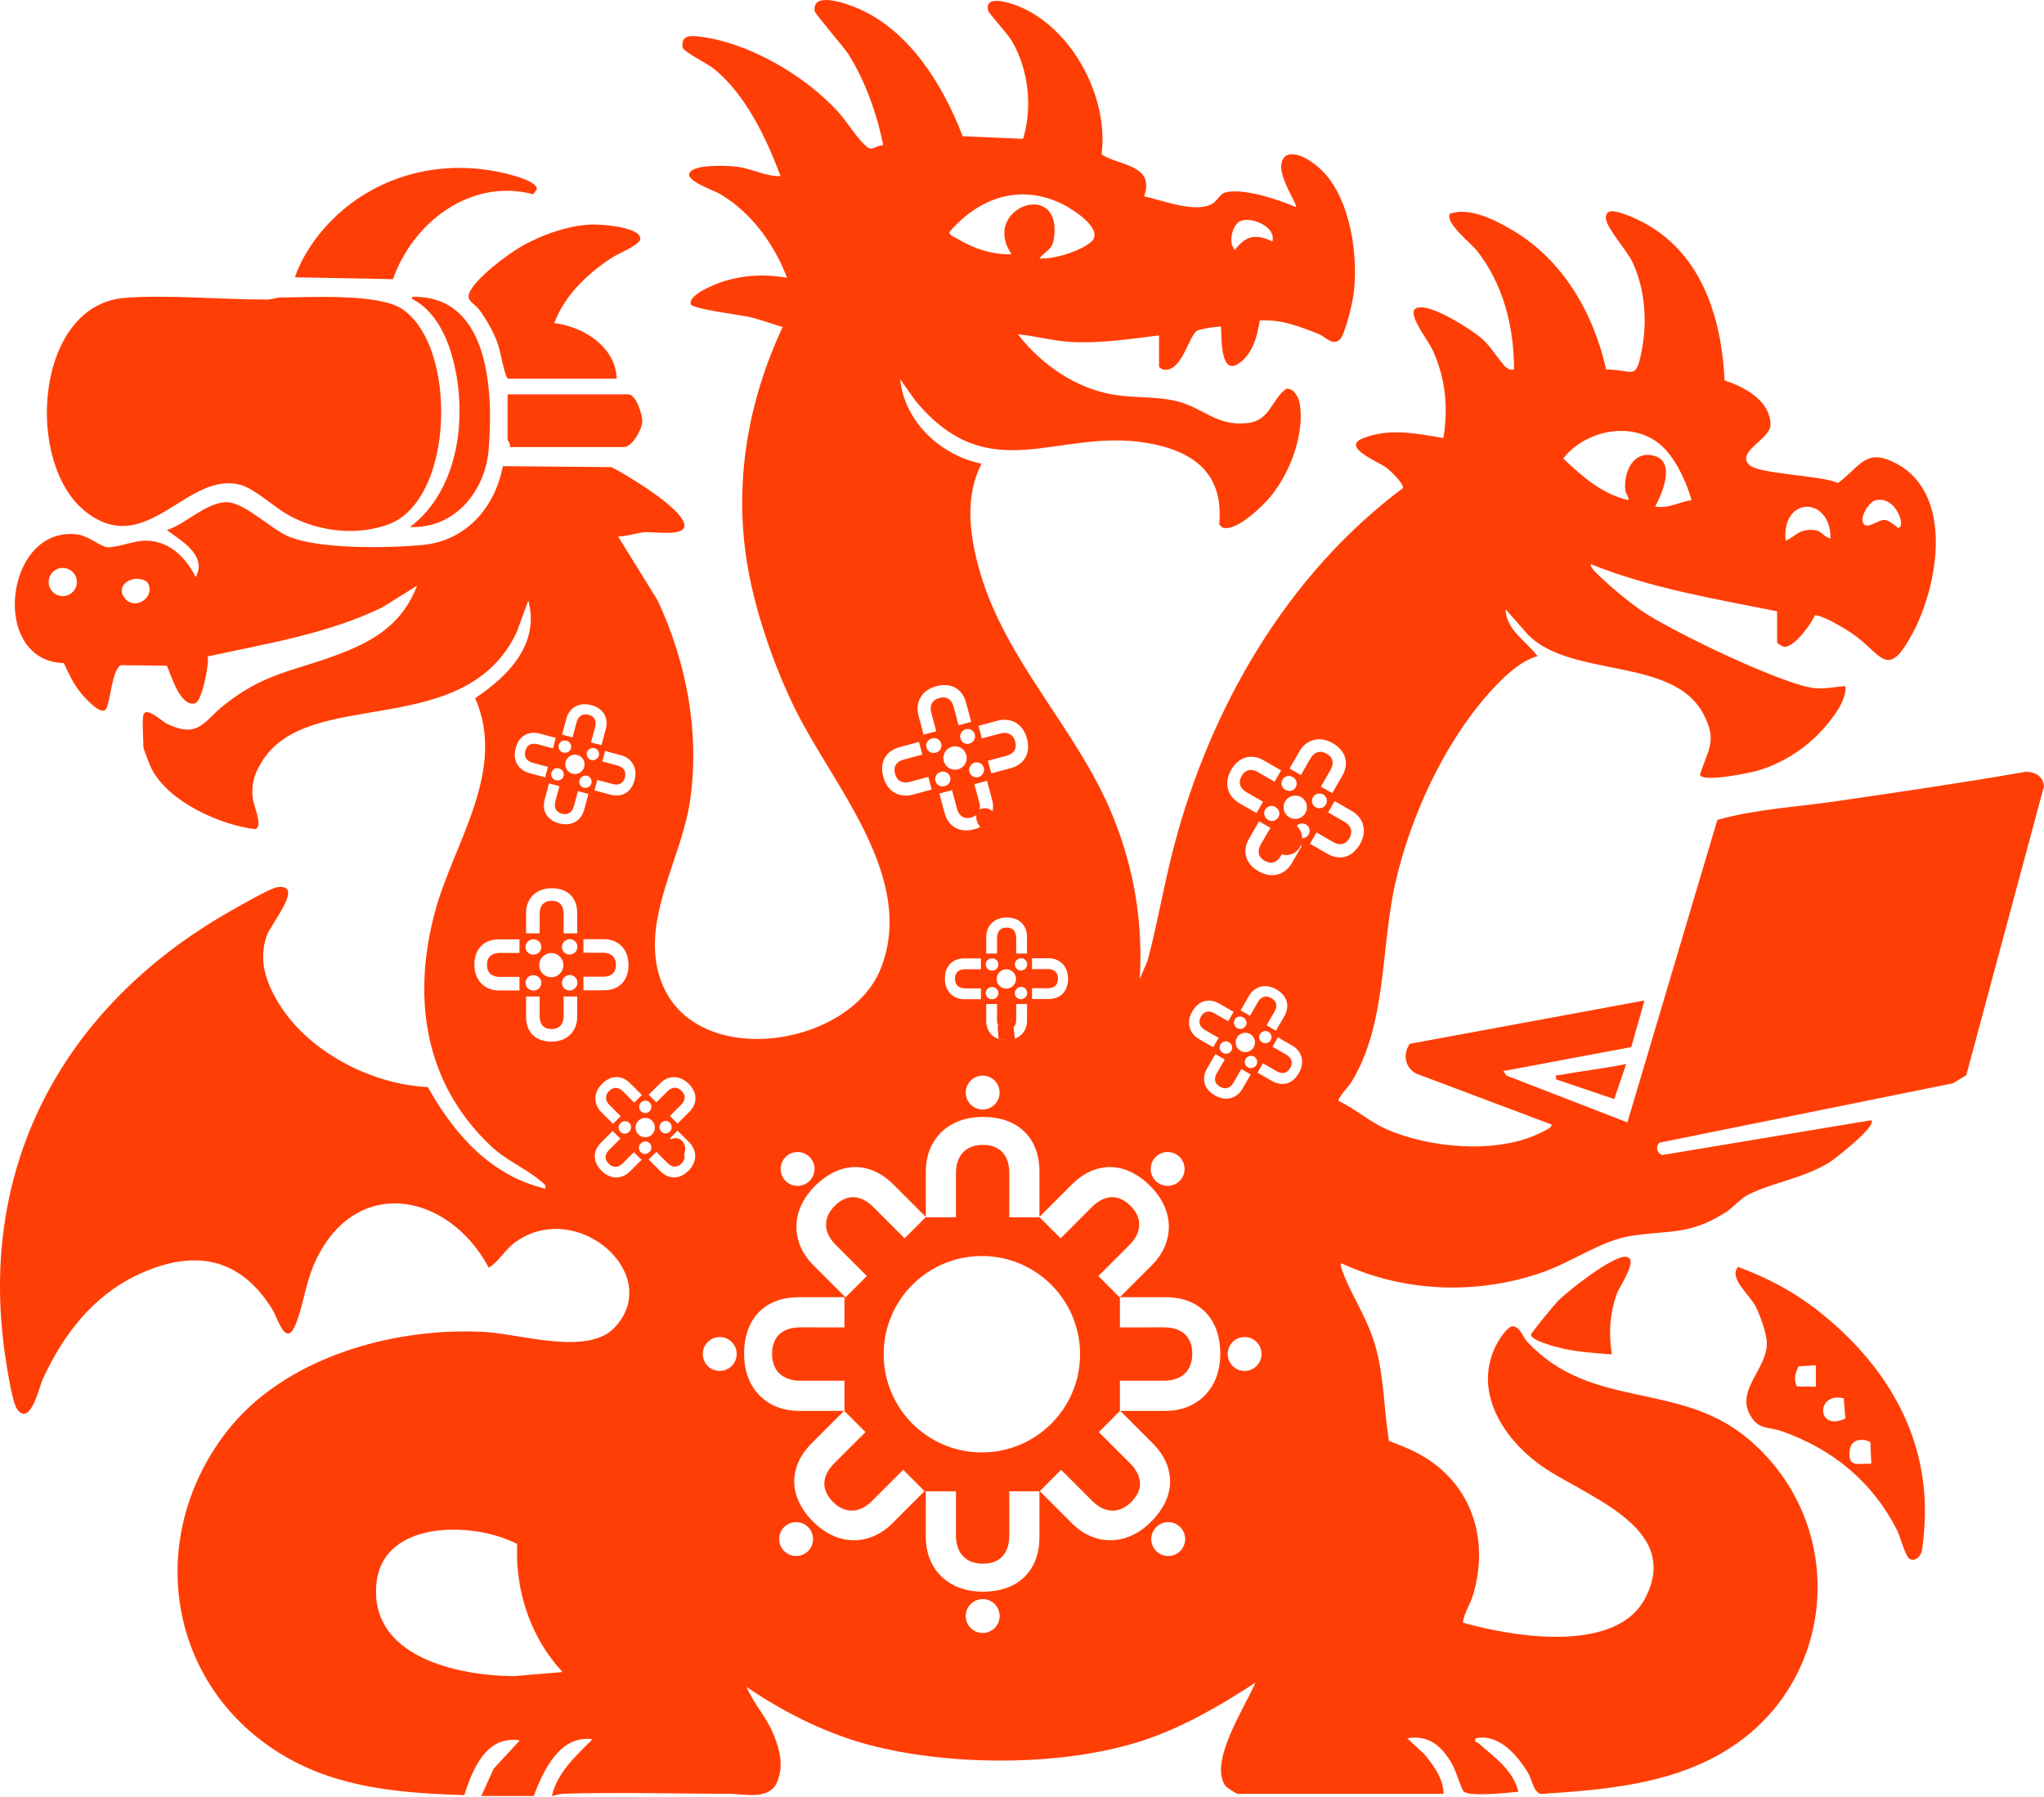 <?xml version="1.0" encoding="UTF-8"?> <svg xmlns="http://www.w3.org/2000/svg" width="629" height="553" viewBox="0 0 629 553" fill="none"><path d="M38.219 91.692C51.024 90.605 68.639 92.232 82.142 92.186C83.662 92.186 84.991 91.567 86.136 91.56C95.105 91.514 116.583 90.196 123.854 95.157C140.89 106.772 139.831 153.778 119.629 161.335C109.739 165.037 97.921 163.581 88.821 158.561C84.689 156.282 78.431 150.524 74.364 149.318C57.709 144.383 45.437 172.1 26.572 157.639C7.417 142.96 10.628 94.03 38.219 91.685V91.692Z" fill="#FF3E06"></path><path d="M534.839 389.896C543.506 393.055 551.786 397.392 559.088 403.084C579.621 419.089 593.384 441.023 592.3 467.906C592.222 469.9 591.788 475.921 591.361 477.461C590.935 479.001 589.326 480.653 587.671 479.758C586.318 479.028 584.821 472.967 583.856 471.052C576.325 456.126 564.21 446.156 548.621 440.556C544.169 438.957 541.169 440.135 538.568 435.495C534.169 427.631 543.808 421.313 543.703 413.285C543.664 410.442 541.648 404.776 540.322 402.15C538.319 398.182 531.904 393.483 534.845 389.896H534.839ZM558.786 420.162L553.494 420.458C552.476 422.333 551.885 424.696 552.975 426.657L558.793 426.749V420.162H558.786ZM567.887 436.528L567.368 430.323C558.72 428.243 558.944 440.766 567.887 436.528ZM575.858 450.44L575.569 443.813C573.087 442.431 569.62 442.997 569.246 446.123C568.57 451.783 571.485 450.355 575.858 450.434V450.44Z" fill="#FF3E06"></path><path d="M156.313 116.549C155.399 116.259 153.974 108.139 153.358 106.315C152.047 102.43 149.814 98.439 147.356 95.16C146.09 93.474 143.454 92.618 144.381 90.24C146.144 85.716 156.446 78.058 160.838 75.601C167.033 72.137 175.632 69.088 182.814 69.088C185.537 69.088 198.045 69.925 196.992 73.948C194.686 76.569 190.989 77.518 187.962 79.519C180.568 84.412 173.764 90.978 170.551 99.42C179.515 100.507 189.539 106.77 189.764 116.549H156.307H156.313Z" fill="#FF3E06"></path><path d="M120.945 85.91L90.719 85.335C94.488 74.761 102.876 65.37 112.517 59.58C125.716 51.659 141.188 49.784 156.094 53.509C158.202 54.038 165.207 55.822 165.213 58.214L164.093 59.789C144.911 54.685 127.014 68.448 120.952 85.903L120.945 85.91Z" fill="#FF3E06"></path><path d="M126.164 162.196C142.125 150.193 144.221 125.401 138.57 107.791C136.587 101.613 132.851 95.008 126.843 92.01C126.668 91.132 127.098 91.335 127.851 91.342C151.197 91.683 151.701 122.004 150.384 138.283C149.349 151.066 140.088 162.721 126.164 162.189V162.196Z" fill="#FF3E06"></path><path d="M156.86 137.576C157.222 136.711 156.203 135.576 156.203 135.211V121.355H193.34C195.719 121.355 197.757 127.6 197.652 129.797C197.534 132.257 194.477 137.576 192.025 137.576H156.86Z" fill="#FF3E06"></path><path d="M496.014 416.802C490.794 416.418 485.639 416.091 480.537 414.931C478.958 414.572 470.745 412.453 471.164 410.666C471.315 410.033 478.264 401.568 479.306 400.492C482.391 397.297 496.25 386.445 500.265 386.771C504.569 387.123 498.464 395.699 497.658 397.897C495.353 404.196 494.98 410.203 496.014 416.802Z" fill="#FF3E06"></path><path d="M500.44 327.417L496.752 338.231L478.867 332.186C478.725 330.385 478.793 331.053 479.892 330.849C486.694 329.566 493.658 328.85 500.44 327.417Z" fill="#FF3E06"></path><path d="M312.399 320.208L307.308 319.928L306.992 315.713L311.805 315.401L312.399 320.208Z" fill="#FF3E06"></path><path d="M301.321 249.174C304.519 247.251 309.211 251.863 305.805 254.458C301.453 257.772 298.895 250.625 301.321 249.174Z" fill="#FF3E06"></path><path d="M395.908 263.135C398.562 263.135 400.714 260.849 400.714 258.029C400.714 255.209 398.562 252.922 395.908 252.922C393.253 252.922 391.102 255.209 391.102 258.029C391.102 260.849 393.253 263.135 395.908 263.135Z" fill="#FF3E06"></path><path d="M273.95 204.862C275.277 204.862 276.353 203.651 276.353 202.158C276.353 200.665 275.277 199.455 273.95 199.455C272.623 199.455 271.547 200.665 271.547 202.158C271.547 203.651 272.623 204.862 273.95 204.862Z" fill="#FF3E06"></path><path d="M255.932 153.324L252.687 153.796C251.685 152.528 251.427 151.04 252.103 149.591L255.74 150.141L255.932 153.324Z" fill="#FF3E06"></path><path d="M207.871 356.854C209.53 356.854 210.875 355.375 210.875 353.55C210.875 351.725 209.53 350.246 207.871 350.246C206.212 350.246 204.867 351.725 204.867 353.55C204.867 355.375 206.212 356.854 207.871 356.854Z" fill="#FF3E06"></path><path d="M148.991 440.587C145.056 440.881 142.183 442.217 142.394 437.088C142.565 432.938 145.544 433.277 148.714 434.805L148.991 440.587Z" fill="#FF3E06"></path><path d="M84.112 499.836C86.103 499.836 87.717 498.222 87.717 496.232C87.717 494.241 86.103 492.627 84.112 492.627C82.122 492.627 80.508 494.241 80.508 496.232C80.508 498.222 82.122 499.836 84.112 499.836Z" fill="#FF3E06"></path><path d="M111.145 526.871C112.472 526.871 113.548 525.795 113.548 524.468C113.548 523.14 112.472 522.064 111.145 522.064C109.818 522.064 108.742 523.14 108.742 524.468C108.742 525.795 109.818 526.871 111.145 526.871Z" fill="#FF3E06"></path><path d="M85.326 347.92C90.106 347.074 89.916 353.465 85.91 353.839C82.625 354.144 82.986 348.336 85.326 347.92Z" fill="#FF3E06"></path><path d="M36.873 362.962C38.813 362.539 40.651 363.511 41.916 364.892C43.349 367.916 33.141 371.462 36.873 362.962Z" fill="#FF3E06"></path><path d="M56.368 326.957C60.331 325.841 61.998 331.701 56.888 332.824L54.674 329.095C54.62 328.128 55.538 327.187 56.375 326.957H56.368Z" fill="#FF3E06"></path><path d="M250.72 3.493C249.72 -3.048 261.222 1.367 264.131 2.631C279.977 9.508 290.334 26.376 296.231 41.934L314.82 42.717C317.808 32.977 316.525 21.48 311.386 12.621C310.142 10.476 304.359 4.16 304.134 3.382C302.666 -1.791 310.629 0.815 313.037 1.756C329.85 8.324 341.307 29.937 338.978 47.515C344.453 51.082 355.527 50.628 352.072 60.441C357.784 61.573 367.661 65.744 373.077 62.697C374.439 61.928 375.552 59.657 376.888 59.269C382.264 57.689 393.608 61.447 398.787 63.738C399.57 62.77 390.858 51.503 395.787 47.89C399.262 46.199 404.48 50.135 406.947 52.615C415.686 61.388 418.167 79.242 416.476 90.963C416.107 93.51 413.903 103.066 412.284 104.54C410.1 106.528 407.902 103.672 406.02 102.902C400.222 100.532 394.056 98.15 387.634 98.644C386.943 103.481 385.488 108.837 381.343 111.773C375.532 115.899 375.94 104.198 375.756 100.578C375.472 100.302 368.932 101.223 368.175 101.888C365.635 104.126 363.615 114.241 358.318 113.781C357.738 113.728 356.666 113.161 356.666 112.76V103.218C347.605 104.343 338.51 105.751 329.33 105.218C323.915 104.909 318.598 103.356 313.241 102.882C320.473 112.155 330.89 119.479 342.702 121.46C348.98 122.513 355.586 121.941 361.831 123.389C370.294 125.35 374.288 131.319 383.975 130.194C390.924 129.384 391.233 122.915 395.853 119.631C398.097 119.427 399.591 122.139 399.94 124.1C401.617 133.438 396.886 145.771 390.898 152.918C388.331 155.978 380.329 163.758 376.17 162.363L375.184 161.368C376.677 145.528 367.136 138.71 352.869 136.301C325.304 131.655 304.502 150.891 281.661 123.277L277.035 116.715C278.272 129.805 289.545 140.145 302.048 142.711C296.882 152.682 298.356 164.337 301.212 174.794C308.99 203.264 331.575 224.258 342.505 251.3C349.026 267.43 351.763 283.843 350.743 301.303L353.185 295.525C356.277 283.843 358.239 271.912 361.319 260.224C372.597 217.506 396.057 176.873 431.723 150.213C431.952 148.719 428.018 145.027 426.741 144.014C424.313 142.099 412.397 137.598 419.523 134.821C427.623 131.662 435.994 133.418 444.18 134.807C445.733 125.271 444.837 116.347 440.797 107.587C439.546 104.875 433.685 97.486 435.257 95.275C435.79 94.643 436.52 94.636 437.271 94.603C441.746 94.432 452.905 101.395 456.38 104.514C458.894 106.771 461.928 111.885 463.56 113.129C464.362 113.741 464.889 113.892 465.902 113.747C465.962 100.69 462.585 87.258 454.333 76.952C452.681 74.892 444.437 68.39 446.227 65.771C452.268 63.658 459.98 67.66 465.198 70.701C480.906 79.848 490.342 96.255 494.264 113.695C502.746 113.76 503.351 117.38 505.2 107.969C506.984 98.867 506.267 88.825 502.227 80.401C500.575 76.959 493.725 69.464 494.179 66.719C494.264 66.179 494.343 65.678 494.83 65.336C496.812 63.935 504.339 67.68 506.497 68.891C523.902 78.631 529.805 98.177 530.72 117.058C536.853 119.164 544.638 123.099 544.842 130.615C544.96 135.136 534.115 138.973 538.287 143.06C541.262 145.969 560.647 146.259 565.603 148.641C572.578 143.547 574.125 137.433 583.91 142.843C601.295 152.452 596.406 180.151 588.654 194.722C580.613 209.839 579.218 201.145 569.577 194.689C567.603 193.366 560.445 189.062 558.45 189.384C557.338 192.141 552.205 199.092 549.165 199.066C548.547 199.066 546.861 197.986 546.861 197.663V188.121C527.561 184.265 507.938 181.02 489.618 173.643C488.889 174.347 492.29 177.361 492.896 177.927C496.41 181.25 500.871 184.916 504.819 187.719C513.275 193.721 549.618 211.338 559.009 211.832C562.174 211.997 564.846 211.326 567.919 211.155C568.149 215.419 564.866 219.743 562.26 222.935C556.844 229.562 549.165 234.735 540.94 237.151C538.505 237.868 523.64 240.934 523.126 238.381C525.686 230.602 528.515 227.891 524.179 219.698C514.815 202.027 483.63 208.831 470.226 195.34L463.303 187.463C463.435 193.873 469.712 197.315 473.167 201.928C467.594 203.376 461.901 209.127 458.052 213.471C444.233 229.042 433.987 251.484 429.401 271.688C424.814 291.892 426.86 315.11 415.805 333.116C415.094 334.275 411.462 338.045 411.975 338.816C417.14 341.297 421.379 345.173 426.656 347.503C440.087 353.433 461.243 355.262 474.509 348.398C475.042 348.121 477.918 346.858 477.45 346.062L435.849 330.406C432.374 328.602 431.565 324.39 433.849 321.225L506.063 307.898L501.983 322.238L462.638 329.616L463.572 330.991L500.798 345.41L528.476 252.32C540.136 249.022 552.83 248.351 564.872 246.601C584.449 243.745 604.059 240.895 623.544 237.48C626.525 237.677 628.571 238.842 628.999 241.935L605.079 330.899L600.98 333.38L510.682 351.656C509.294 352.82 509.965 354.965 511.518 355.459L575.829 344.752C577.783 346.483 564.406 356.847 562.872 357.783C554.522 362.863 544.841 363.989 537.484 367.931C535.635 368.918 533.378 371.557 531.285 372.919C520.118 380.191 513.9 378.481 501.864 380.35C492.922 381.739 483.749 388.345 474.832 391.485C454.742 398.553 432.309 397.776 412.962 388.846C412.515 388.701 412.508 389.385 412.647 389.813C415.292 398.191 421.076 405.463 423.636 415.677C425.972 425.022 425.9 434.084 427.433 443.469C433.151 445.549 438.211 447.708 442.916 451.676C454.59 461.521 457.604 476.631 453.254 490.985C452.339 493.992 450.55 496.329 450.175 499.363C465.376 503.68 497.153 509.07 506.214 491.952C518.204 469.32 486.387 460.192 473.233 450.307C461.987 441.857 453.176 427.471 460.664 413.492C461.454 412.018 463.895 408.135 465.612 408.142C467.988 408.616 468.475 411.293 469.909 412.84C489.671 434.17 516.604 424.785 537.984 442.818C569.466 469.373 565.576 518.678 529.983 539.415C513.071 549.267 493.349 550.82 474.194 552.077C471.943 551.689 471.37 547.445 470.186 545.51C466.856 540.061 461.17 533.447 454.11 534.941C453.682 536.48 454.511 536.052 454.952 536.441C459.828 540.771 465.533 544.569 467.264 551.387C464.256 551.677 451.958 553.097 450.319 551.222C449.721 550.537 447.918 544.614 446.734 542.64C443.522 537.283 439.718 533.855 433.052 534.941L438.33 539.857C441.193 543.338 444.16 547.326 444.233 552.051H380.731C380.512 552.05 377.342 549.978 377.085 549.603C371.861 542.074 383.317 525.115 386.318 517.829C375.552 524.871 364.096 531.551 351.79 535.612C327.864 543.502 294.526 543.489 270.093 537.658C255.583 534.197 241.961 527.464 229.715 519.146C232.031 524.47 235.967 528.504 238.171 534.045C239.987 538.626 241.139 543.286 239.264 548.11C236.862 554.296 229.122 551.999 224.148 552.012C207.381 552.045 190.1 551.472 173.412 552.012C172.149 552.052 171.05 552.531 169.832 552.702C171.398 545.615 177.328 540.219 182.329 535.263C172.34 533.743 167.174 544.943 164.233 552.702H148.11L151.907 544.325L159.948 535.599C149.604 533.993 145.478 544.391 142.872 552.44C123.644 551.815 104.534 550.379 87.622 540.475C51.588 519.376 44.337 473.723 69.526 440.876C87.222 417.796 120.933 408.352 149.091 409.899C160.219 410.511 180.901 417.355 189.173 408.51C204.354 392.281 177.722 368.826 158.817 382.1C155.342 384.535 153.73 388.016 150.427 390.149C137.654 366.285 108.325 361.547 96.46 389.497C94.104 395.052 93.347 401.244 91.32 406.74C88.09 415.506 85.767 406.154 83.734 402.864C73.784 386.773 59.498 384.331 42.586 392.215C28.563 398.75 19.37 410.827 13.092 424.581C12.072 426.819 9.407 438.954 5.386 433.834C3.912 431.952 2.616 423.528 2.129 420.646C-8.064 360.257 18.909 309.938 70.921 280.375C73.501 278.908 83.187 273.327 85.32 273.031C94.025 271.813 83.188 284.468 81.996 288.16C79.64 295.419 81.602 301.553 85.254 307.898C94.171 323.363 114.037 333.715 131.652 334.544C139.773 349.036 150.993 361.823 167.839 365.805C168.109 364.568 167.227 364.205 166.477 363.554C162.028 359.671 155.882 357.23 151.045 352.662C130.6 333.334 126.756 307.239 133.811 280.77C139.503 259.408 156.099 237.433 146.222 214.86C156.356 208.114 166.174 198.21 162.574 184.83L158.955 194.689C142.695 228.489 94.664 210.852 80.444 234.63C78.226 238.342 77.311 241.231 77.765 245.633C77.989 247.785 81.062 254.36 78.574 255.169C67.704 253.892 51.904 246.779 46.653 236.598C46.185 235.696 44.132 230.477 44.132 229.905C44.132 227.641 43.671 221.645 44.132 220.032L44.112 220.053C44.935 217.19 49.83 221.993 51.324 222.711C61.096 227.417 62.597 222.086 68.802 217.111C81.568 206.877 90.492 206.627 104.811 201.132C115.682 196.96 124.026 191.589 128.336 180.243L117.597 186.937C100.804 195.091 82.023 198.058 63.92 202.02C64.414 204.402 62.143 215.708 60.143 216.387C55.615 217.914 52.693 207.898 51.377 204.89L37.308 204.693C34.61 205.615 33.972 215.445 32.787 217.94C31.438 220.783 26.273 214.912 25.049 213.451C22.581 210.497 21.258 207.502 19.626 204.067C-3.438 203.421 1.53 161.368 23.983 164.494C27.299 164.955 31.109 168.351 33.215 168.417C36.045 168.503 41.184 166.462 44.468 166.39C51.95 166.239 57.07 171.385 60.222 177.598C63.867 170.872 55.773 166.456 51.344 163.132C57.181 161.256 63.229 154.794 69.474 154.55C74.975 154.333 82.931 162.507 88.616 165.008C97.954 169.108 119.571 168.68 129.968 167.726C143.379 166.495 152.361 156.176 154.724 143.454L188.186 143.751C192.858 146.154 210.132 156.466 210.606 161.527C210.954 165.278 201.578 163.567 198.432 163.797C195.767 163.995 192.924 165.087 190.199 165.107L202.4 184.818C211.257 203.83 215.343 225.252 212.389 246.199C209.822 264.377 196.825 283.39 203.34 301.672C213.283 329.583 261.17 322.58 270.975 298.21C282.129 270.477 256.806 242.316 245.126 219.078C238.375 205.646 232.249 187.989 229.866 173.136C225.865 148.187 230.202 123.317 240.862 100.618C237.546 99.704 234.354 98.46 230.998 97.637C228.037 96.913 213.04 95.116 212.586 93.642C211.639 90.582 220.857 87.113 223.088 86.448C229.563 84.533 235.513 84.383 242.179 85.462C238.29 75.143 231.136 65.33 221.562 59.69C219.646 58.564 210.902 55.656 212.192 53.214C213.607 50.523 223.167 50.977 226.082 51.227C231.031 51.655 235.492 54.352 240.197 54.221C235.894 42.612 229.367 28.85 219.463 20.992C217.588 19.505 210.434 16.024 210.027 14.589C209.586 10.779 212.429 10.917 215.363 11.273C230.419 13.109 247.489 23.145 257.655 34.129C260.386 37.078 262.815 41.204 265.532 44.014C268.52 47.107 268.001 45.198 271.784 44.652C269.902 35.155 266.329 25.04 261.151 16.807C259.663 14.444 250.845 4.329 250.72 3.493ZM159.159 475.177C145.9 468.194 117.833 467.582 115.846 487.253C113.556 509.925 140.971 515.789 158.357 515.809L173.09 514.552C163.292 503.97 158.468 489.577 159.159 475.177ZM302.403 492.12C299.522 492.12 297.187 494.454 297.187 497.331C297.187 500.209 299.523 502.541 302.403 502.541C305.284 502.541 307.619 500.209 307.619 497.331C307.619 494.454 305.284 492.121 302.403 492.12ZM284.89 473.111C284.89 482.109 291.078 489.833 302.461 489.833C313.845 489.833 319.87 482.825 319.87 473.111V458.951H310.586L310.597 472.501C310.597 477.909 307.835 481.225 302.461 481.225C297.087 481.225 294.174 477.803 294.174 472.501V458.951H284.89V473.111ZM248.675 469.958C246.638 467.921 243.337 467.919 241.302 469.953C239.267 471.988 239.269 475.289 241.306 477.326C243.343 479.364 246.644 479.366 248.679 477.331C250.714 475.297 250.712 471.995 248.675 469.958ZM363.182 469.953C361.147 467.919 357.847 467.921 355.81 469.958C353.773 471.995 353.77 475.297 355.805 477.331C357.84 479.366 361.141 479.364 363.178 477.326C365.215 475.289 365.216 471.988 363.182 469.953ZM245.706 399.212C235.991 399.212 228.984 405.237 228.984 416.621C228.984 428.005 236.708 434.193 245.706 434.193H259.738L249.766 444.165C242.896 451.035 242.202 460.25 250.251 468.3C258.301 476.35 268.138 475.264 274.501 468.901L284.513 458.889L277.947 452.324L268.367 461.905C264.619 465.653 260.138 466.014 256.338 462.214C252.538 458.414 252.93 454.117 256.754 450.292L266.342 440.719L259.817 434.193H259.864V424.908H246.316C241.014 424.908 237.591 421.995 237.591 416.621C237.591 411.247 240.907 408.486 246.316 408.486L259.864 408.496V399.212H245.706ZM344.628 408.496L358.177 408.486C363.585 408.486 366.902 411.247 366.902 416.621C366.901 421.995 363.479 424.908 358.177 424.908H344.628V434.193H344.667L338.142 440.719L347.73 450.292C351.554 454.117 351.947 458.414 348.147 462.214C344.346 466.014 339.865 465.653 336.116 461.905L326.536 452.324L319.972 458.889L329.983 468.901C336.346 475.264 346.183 476.35 354.233 468.3C362.282 460.25 361.587 451.035 354.718 444.165L344.745 434.193H358.786C367.785 434.193 375.509 428.005 375.509 416.621C375.509 405.237 368.501 399.212 358.786 399.212H344.628V408.496ZM302.149 386.533C285.458 386.533 271.927 400.063 271.927 416.754C271.927 433.445 285.458 446.976 302.149 446.976C318.839 446.976 332.37 433.445 332.37 416.754C332.37 400.063 318.839 386.533 302.149 386.533ZM221.485 411.464C218.608 411.464 216.275 413.799 216.275 416.68C216.275 419.561 218.608 421.897 221.485 421.897C224.363 421.896 226.695 419.561 226.695 416.68C226.695 413.799 224.363 411.464 221.485 411.464ZM383.008 411.464C380.13 411.464 377.797 413.799 377.797 416.68C377.797 419.561 380.13 421.897 383.008 421.897C385.885 421.896 388.218 419.561 388.218 416.68C388.218 413.799 385.885 411.464 383.008 411.464ZM302.461 343.729C291.077 343.729 284.889 351.453 284.889 360.451V374.477L274.924 364.512C268.055 357.643 258.839 356.948 250.789 364.997C242.74 373.047 243.826 382.884 250.19 389.247L260.2 399.259L266.766 392.694L257.185 383.114C253.436 379.365 253.076 374.884 256.876 371.084C260.676 367.284 264.973 367.677 268.797 371.501L278.371 381.088L284.889 374.571V374.61H294.173V361.061C294.173 355.759 297.087 352.336 302.461 352.336C307.835 352.336 310.596 355.653 310.596 361.061L310.585 374.61H319.869V374.562L326.396 381.088L335.969 371.5C339.793 367.676 344.091 367.283 347.891 371.083C351.691 374.883 351.33 379.365 347.581 383.114L338.001 392.694L344.566 399.258L354.577 389.247C360.94 382.884 362.026 373.047 353.977 364.997C345.927 356.948 336.711 357.643 329.842 364.512L319.869 374.485V360.451C319.869 350.737 313.845 343.729 302.461 343.729ZM363.004 356.052C360.967 354.015 357.667 354.013 355.632 356.047C353.597 358.082 353.599 361.383 355.636 363.42C357.673 365.457 360.974 365.46 363.009 363.425C365.044 361.39 365.041 358.089 363.004 356.052ZM249.135 356.047C247.1 354.012 243.799 354.014 241.762 356.051C239.725 358.088 239.722 361.389 241.757 363.424C243.792 365.459 247.093 365.457 249.13 363.42C251.167 361.383 251.169 358.082 249.135 356.047ZM184.954 351.648C182.488 354.114 182.239 357.421 185.128 360.311C188.018 363.2 191.549 362.811 193.833 360.527L197.427 356.933L195.07 354.576L191.631 358.015C190.285 359.361 188.677 359.49 187.313 358.126C185.949 356.762 186.09 355.22 187.463 353.847L190.904 350.41L188.548 348.054L184.954 351.648ZM206.152 350.317L209.592 353.756C210.937 355.102 211.066 356.71 209.702 358.074C208.338 359.438 206.796 359.297 205.423 357.924L201.986 354.483L199.63 356.839L203.224 360.433C205.69 362.899 208.998 363.149 211.888 360.259C214.777 357.369 214.387 353.838 212.103 351.554L208.509 347.96L206.152 350.317ZM199.909 351.822C199.208 351.12 198.087 351.094 197.352 351.741C197.281 351.794 197.212 351.851 197.148 351.915C196.417 352.646 196.418 353.831 197.15 354.563C197.862 355.275 199.004 355.292 199.737 354.616C199.796 354.571 199.854 354.522 199.907 354.468C200.638 353.737 200.64 352.552 199.909 351.822ZM200.662 344.904C199.502 343.738 197.617 343.733 196.452 344.892C195.288 346.051 195.286 347.935 196.446 349.101C197.607 350.267 199.491 350.272 200.655 349.113C201.82 347.953 201.823 346.069 200.662 344.904ZM193.661 345.574C192.931 344.844 191.746 344.845 191.015 345.576C190.968 345.623 190.924 345.671 190.883 345.721C190.188 346.454 190.2 347.611 190.919 348.33C191.65 349.062 192.835 349.063 193.566 348.332C193.622 348.275 193.673 348.214 193.721 348.153C194.388 347.418 194.37 346.283 193.661 345.574ZM206.138 345.509C205.407 344.778 204.222 344.777 203.491 345.507C203.115 345.883 202.935 346.38 202.946 346.873C202.935 347.367 203.115 347.863 203.491 348.24C204.222 348.97 205.407 348.969 206.138 348.238C206.514 347.861 206.695 347.366 206.685 346.873C206.695 346.381 206.514 345.885 206.138 345.509ZM193.929 333.381C191.463 330.915 188.154 330.665 185.265 333.555C182.375 336.445 182.766 339.976 185.05 342.26L188.644 345.854L191 343.497L187.561 340.058C186.215 338.712 186.086 337.104 187.45 335.74C188.814 334.376 190.357 334.517 191.73 335.89L195.166 339.331L197.523 336.975L193.929 333.381ZM211.929 333.528C209.039 330.638 205.508 331.028 203.224 333.312L199.63 336.906L201.986 339.262L205.426 335.824C206.772 334.478 208.38 334.348 209.744 335.712C211.108 337.076 210.967 338.619 209.594 339.991L206.152 343.428L208.509 345.785L212.103 342.191C214.569 339.725 214.818 336.417 211.929 333.528ZM199.907 339.277C199.176 338.546 197.991 338.545 197.261 339.276C196.986 339.55 196.815 339.889 196.747 340.243C196.605 340.852 196.769 341.517 197.243 341.991C197.974 342.722 199.159 342.722 199.891 341.991C200.133 341.749 200.292 341.456 200.374 341.148C200.569 340.508 200.414 339.783 199.907 339.277ZM302.402 331.021C299.522 331.021 297.186 333.353 297.186 336.231C297.186 339.108 299.521 341.442 302.402 341.442C305.284 341.442 307.619 339.108 307.619 336.231C307.619 333.353 305.284 331.021 302.402 331.021ZM371.462 328.789C369.719 331.809 370.334 335.069 373.873 337.113C377.412 339.156 380.722 337.865 382.337 335.068L384.878 330.666L381.992 328.999L379.561 333.212C378.609 334.86 377.089 335.401 375.418 334.437C373.747 333.472 373.484 331.945 374.455 330.264L376.89 326.054L374.004 324.388L371.462 328.789ZM391.591 322.115L395.804 324.546C397.452 325.498 397.993 327.018 397.028 328.689C396.064 330.359 394.537 330.622 392.856 329.652L388.646 327.216L386.979 330.103L391.381 332.644C394.401 334.387 397.661 333.772 399.704 330.234C401.748 326.695 400.457 323.384 397.659 321.769L393.258 319.228L391.591 322.115ZM385.95 325.184C385.489 324.918 384.962 324.871 384.488 325.01C384.009 325.126 383.576 325.43 383.31 325.891C382.794 326.785 383.101 327.929 383.996 328.447C384.454 328.711 384.977 328.758 385.447 328.623C385.93 328.508 386.366 328.204 386.634 327.741C387.151 326.845 386.845 325.7 385.95 325.184ZM378.117 320.714C377.223 320.198 376.079 320.505 375.562 321.401C375.06 322.269 375.334 323.37 376.167 323.907C376.23 323.954 376.295 324.001 376.365 324.041C377.261 324.558 378.406 324.252 378.923 323.358C379.417 322.502 379.156 321.418 378.348 320.873C378.276 320.816 378.2 320.762 378.117 320.714ZM384.721 318.226C383.3 317.401 381.478 317.886 380.652 319.309C379.827 320.732 380.31 322.554 381.731 323.378C383.152 324.203 384.973 323.718 385.799 322.295C386.624 320.872 386.142 319.051 384.721 318.226ZM375.22 308.866C372.2 307.123 368.94 307.738 366.897 311.277C364.853 314.816 366.144 318.126 368.942 319.741L373.343 322.283L375.009 319.396L370.797 316.964C369.149 316.013 368.608 314.492 369.572 312.822C370.537 311.151 372.064 310.888 373.745 311.859L377.955 314.293L379.621 311.408L375.22 308.866ZM389.395 317.304C388.732 317.288 388.083 317.625 387.729 318.239C387.212 319.133 387.52 320.278 388.415 320.795C388.708 320.964 389.028 321.043 389.343 321.044C390.015 321.071 390.679 320.733 391.039 320.11C391.556 319.214 391.25 318.069 390.356 317.552C390.053 317.377 389.721 317.299 389.395 317.304ZM161.896 313.036C161.896 317.402 164.603 320.552 169.718 320.552C174.833 320.552 177.614 317.08 177.614 313.036V306.674H173.443V312.763C173.443 315.145 172.133 316.684 169.718 316.684C167.303 316.684 166.063 315.193 166.063 312.763L166.068 306.674H161.896V313.036ZM312.712 308.988L312.714 313.851C312.715 315.754 311.669 316.984 309.739 316.985C307.81 316.985 306.819 315.794 306.819 313.853L306.82 308.99L303.487 308.991L303.489 314.074C303.491 317.561 305.654 320.076 309.74 320.074C313.827 320.073 316.047 317.299 316.046 314.069L316.045 308.987L312.712 308.988ZM392.777 304.484C389.238 302.441 385.929 303.731 384.314 306.529L381.773 310.93L384.658 312.596L387.09 308.384C388.042 306.736 389.562 306.195 391.233 307.159C392.903 308.124 393.166 309.651 392.195 311.332L389.761 315.542L392.647 317.208L395.189 312.807C396.932 309.787 396.316 306.527 392.777 304.484ZM382.482 313.061C381.593 312.577 380.476 312.887 379.967 313.769C379.45 314.664 379.756 315.81 380.651 316.326C380.72 316.366 380.792 316.4 380.863 316.43C381.746 316.886 382.839 316.574 383.341 315.705C383.857 314.811 383.55 313.667 382.654 313.15C382.598 313.117 382.54 313.087 382.482 313.061ZM305.213 303.753C304.18 303.754 303.343 304.592 303.343 305.626C303.343 306.634 304.139 307.452 305.135 307.493C305.209 307.502 305.283 307.509 305.36 307.509C306.394 307.509 307.232 306.671 307.232 305.638C307.231 304.645 306.456 303.835 305.478 303.774C305.391 303.761 305.303 303.753 305.213 303.753ZM314.231 303.705C313.703 303.706 313.227 303.925 312.887 304.277C312.525 304.618 312.298 305.101 312.298 305.637C312.298 306.67 313.137 307.507 314.171 307.507C314.697 307.507 315.172 307.288 315.512 306.939C315.874 306.597 316.102 306.115 316.102 305.577C316.101 304.543 315.264 303.705 314.231 303.705ZM296.777 294.944C293.289 294.945 290.774 297.109 290.776 301.196C290.777 305.282 293.55 307.502 296.78 307.501L301.863 307.499L301.862 304.166L296.998 304.168C295.095 304.169 293.866 303.124 293.865 301.195C293.865 299.265 295.055 298.273 296.996 298.273L301.861 298.275L301.86 294.943L296.777 294.944ZM317.578 294.892L317.579 298.225L322.444 298.223C324.346 298.222 325.576 299.268 325.576 301.197C325.577 303.126 324.387 304.118 322.445 304.118L317.581 304.116L317.582 307.449L322.665 307.448C326.152 307.446 328.668 305.282 328.666 301.196C328.665 297.109 325.891 294.889 322.66 294.89L317.578 294.892ZM164.057 300.119C162.764 300.119 161.715 301.169 161.715 302.463C161.715 303.723 162.708 304.747 163.953 304.801C164.047 304.812 164.142 304.822 164.239 304.822C165.534 304.822 166.583 303.773 166.583 302.48C166.583 301.24 165.619 300.229 164.399 300.147C164.287 300.13 164.173 300.119 164.057 300.119ZM175.345 300.061C174.679 300.061 174.08 300.34 173.653 300.786C173.206 301.213 172.926 301.813 172.926 302.48C172.926 303.773 173.975 304.821 175.27 304.822C175.936 304.822 176.536 304.543 176.963 304.097C177.408 303.67 177.687 303.071 177.687 302.406C177.687 301.111 176.638 300.061 175.345 300.061ZM153.5 289.088C149.135 289.088 145.985 291.796 145.985 296.911C145.986 302.027 149.456 304.807 153.5 304.807H159.862V300.635H153.774C151.391 300.635 149.854 299.326 149.854 296.911C149.854 294.497 151.343 293.255 153.774 293.255L159.862 293.26V289.088H153.5ZM179.539 293.202H185.628C188.01 293.202 189.549 294.512 189.549 296.927C189.549 299.342 188.058 300.582 185.628 300.582L179.539 300.577V304.749H185.902C190.267 304.749 193.416 302.042 193.416 296.927C193.416 291.811 189.945 289.031 185.902 289.031H179.539V293.202ZM309.685 298.295C308.042 298.292 306.707 299.623 306.704 301.268C306.701 302.913 308.031 304.249 309.674 304.252C311.317 304.255 312.651 302.923 312.654 301.279C312.657 299.634 311.328 298.298 309.685 298.295ZM169.657 293.287C167.601 293.283 165.929 294.949 165.925 297.008C165.921 299.067 167.584 300.74 169.641 300.744C171.697 300.749 173.369 299.084 173.373 297.025C173.378 294.966 171.714 293.292 169.657 293.287ZM305.215 294.941C305.213 294.941 305.212 294.941 305.21 294.941C304.177 294.941 303.34 295.78 303.34 296.814C303.34 297.848 304.178 298.686 305.211 298.686C305.287 298.686 305.361 298.679 305.434 298.67C306.432 298.63 307.229 297.811 307.229 296.804C307.228 295.771 306.39 294.934 305.356 294.934C305.308 294.934 305.261 294.937 305.215 294.941ZM314.228 294.894C313.835 294.894 313.471 295.014 313.17 295.221C312.645 295.552 312.295 296.137 312.295 296.803C312.295 297.836 313.135 298.673 314.169 298.673C314.512 298.673 314.832 298.578 315.109 298.417C315.697 298.102 316.099 297.481 316.099 296.766C316.098 295.732 315.261 294.894 314.228 294.894ZM164.239 289.077C164.153 289.077 164.067 289.082 163.983 289.091C162.724 289.13 161.715 290.162 161.715 291.432C161.715 292.727 162.764 293.777 164.057 293.777C164.16 293.777 164.261 293.766 164.36 293.753C165.599 293.69 166.584 292.672 166.584 291.419C166.584 290.126 165.534 289.077 164.239 289.077ZM175.345 289.031C174.91 289.031 174.504 289.151 174.155 289.358C173.423 289.754 172.926 290.529 172.926 291.419C172.926 292.712 173.976 293.76 175.271 293.76C175.698 293.76 176.097 293.644 176.442 293.445C177.182 293.051 177.687 292.272 177.687 291.374C177.687 290.08 176.638 289.031 175.345 289.031ZM309.786 282.367C305.7 282.369 303.48 285.142 303.481 288.372L303.483 293.454L306.816 293.453L306.814 288.59C306.813 286.687 307.858 285.458 309.787 285.457C311.716 285.457 312.708 286.647 312.709 288.588L312.707 293.451L316.039 293.45L316.038 288.368C316.037 284.881 313.873 282.366 309.786 282.367ZM169.791 273.347C164.676 273.347 161.896 276.818 161.896 280.862V287.224H166.068V281.136C166.068 278.754 167.376 277.215 169.791 277.215C172.206 277.215 173.447 278.706 173.447 281.136L173.443 287.224H177.614V280.862C177.614 276.496 174.907 273.347 169.791 273.347ZM384.383 258.073C382.277 261.72 383.02 265.657 387.294 268.124C391.568 270.592 395.565 269.034 397.516 265.656L400.585 260.339L397.1 258.326L394.162 263.413C393.013 265.404 391.178 266.058 389.16 264.893C387.143 263.728 386.825 261.884 387.997 259.854L390.938 254.769L387.452 252.757L384.383 258.073ZM408.693 250.012L413.779 252.949C415.77 254.098 416.423 255.934 415.258 257.951C414.093 259.969 412.25 260.287 410.22 259.115L405.135 256.173L403.122 259.659L408.438 262.729C412.085 264.835 416.023 264.091 418.49 259.817C420.958 255.543 419.399 251.546 416.021 249.595L410.705 246.526L408.693 250.012ZM401.88 253.719C401.326 253.399 400.693 253.342 400.123 253.507C399.541 253.646 399.014 254.014 398.692 254.574C398.068 255.654 398.439 257.036 399.521 257.66C400.076 257.981 400.71 258.037 401.28 257.872C401.86 257.731 402.383 257.364 402.705 256.807C403.329 255.725 402.96 254.343 401.88 253.719ZM299.842 241.327L301.362 247.001C301.957 249.221 301.121 250.981 298.871 251.584C296.621 252.187 295.092 251.109 294.486 248.844L292.97 243.169L289.082 244.211L290.67 250.14C291.76 254.208 295.07 256.466 299.837 255.189C304.604 253.911 306.328 249.983 305.319 246.215L303.73 240.285L299.842 241.327ZM167.626 245.985C166.724 249.353 168.161 252.343 172.109 253.401C176.056 254.458 178.919 252.355 179.755 249.235L181.07 244.325L177.852 243.462L176.593 248.16C176.1 249.999 174.772 250.915 172.908 250.416C171.045 249.917 170.395 248.51 170.898 246.635L172.16 241.938L168.942 241.075L167.626 245.985ZM392.42 248.323C391.34 247.699 389.958 248.07 389.333 249.152C388.726 250.204 389.061 251.539 390.074 252.185C390.147 252.24 390.223 252.292 390.304 252.339C391.386 252.964 392.769 252.594 393.393 251.514C393.991 250.477 393.671 249.164 392.689 248.508C392.604 248.442 392.516 248.378 392.42 248.323ZM400.395 245.316C398.678 244.32 396.479 244.906 395.482 246.624C394.485 248.343 395.068 250.543 396.784 251.538C398.501 252.534 400.699 251.948 401.696 250.23C402.693 248.511 402.111 246.312 400.395 245.316ZM388.921 234.014C385.274 231.908 381.337 232.651 378.869 236.925C376.402 241.199 377.96 245.196 381.338 247.147L386.654 250.216L388.667 246.731L383.579 243.793C381.589 242.644 380.936 240.809 382.101 238.791C383.266 236.774 385.109 236.456 387.14 237.628L392.225 240.569L394.236 237.083L388.921 234.014ZM407.2 244.502C406.795 244.268 406.347 244.174 405.912 244.205C405.157 244.23 404.432 244.629 404.027 245.33C403.403 246.411 403.774 247.793 404.856 248.417C405.21 248.622 405.597 248.718 405.979 248.719C406.79 248.75 407.591 248.343 408.026 247.59C408.65 246.508 408.281 245.126 407.2 244.502ZM276.867 229.92C272.799 231.01 270.54 234.319 271.818 239.086C273.095 243.853 277.024 245.578 280.792 244.569L286.721 242.98L285.68 239.092L280.006 240.612C277.786 241.206 276.025 240.371 275.422 238.12C274.819 235.87 275.898 234.341 278.163 233.735L283.838 232.219L282.796 228.331L276.867 229.92ZM185.342 234.325L190.039 235.584C191.878 236.077 192.794 237.405 192.295 239.269C191.796 241.132 190.389 241.781 188.514 241.279L183.817 240.017L182.954 243.236L187.863 244.551C191.232 245.454 194.222 244.016 195.279 240.069C196.337 236.121 194.234 233.258 191.113 232.422L186.204 231.107L185.342 234.325ZM410.125 228.72C405.851 226.252 401.854 227.811 399.903 231.19L396.834 236.505L400.319 238.518L403.257 233.431C404.406 231.44 406.242 230.786 408.26 231.951C410.277 233.116 410.595 234.96 409.423 236.99L406.482 242.075L409.968 244.087L413.036 238.772C415.142 235.124 414.399 231.188 410.125 228.72ZM397.673 239.071C396.603 238.5 395.266 238.876 394.654 239.935C394.03 241.017 394.399 242.399 395.48 243.023C395.567 243.073 395.657 243.115 395.748 243.153C396.812 243.694 398.124 243.316 398.728 242.271C399.351 241.19 398.98 239.808 397.899 239.184C397.825 239.141 397.749 239.104 397.673 239.071ZM180.687 238.751C180.168 238.613 179.643 238.707 179.22 238.969C178.792 239.206 178.457 239.61 178.32 240.119C178.053 241.117 178.646 242.143 179.645 242.41C180.162 242.549 180.685 242.456 181.108 242.197C181.536 241.959 181.872 241.555 182.009 241.044C182.276 240.045 181.684 239.019 180.687 238.751ZM292.403 239.131C292.092 237.97 290.93 237.266 289.767 237.505C289.665 237.518 289.561 237.535 289.459 237.563C288.254 237.886 287.539 239.126 287.862 240.332C288.178 241.511 289.367 242.218 290.545 241.949C290.631 241.937 290.718 241.921 290.804 241.898C292.01 241.574 292.726 240.336 292.403 239.131ZM171.965 236.462C170.967 236.195 169.941 236.787 169.673 237.786C169.414 238.753 169.961 239.744 170.902 240.049C170.976 240.08 171.053 240.109 171.133 240.13C172.132 240.398 173.159 239.806 173.426 238.808C173.681 237.857 173.153 236.882 172.238 236.561C172.151 236.522 172.06 236.488 171.965 236.462ZM302.732 236.289C302.408 235.083 301.169 234.367 299.964 234.69C299.345 234.856 298.855 235.264 298.569 235.785C298.258 236.295 298.147 236.926 298.314 237.548C298.637 238.753 299.877 239.467 301.083 239.144C301.703 238.978 302.191 238.568 302.478 238.047C302.786 237.538 302.898 236.91 302.732 236.289ZM166.1 225.768C162.731 224.865 159.741 226.304 158.684 230.251C157.626 234.198 159.73 237.062 162.85 237.898L167.759 239.213L168.621 235.993L163.923 234.735C162.085 234.242 161.169 232.914 161.668 231.051C162.167 229.188 163.574 228.538 165.449 229.04L170.147 230.303L171.009 227.083L166.1 225.768ZM177.698 232.349C176.112 231.92 174.479 232.86 174.05 234.448C173.621 236.036 174.559 237.671 176.145 238.1C177.731 238.528 179.364 237.588 179.793 236C180.222 234.412 179.284 232.778 177.698 232.349ZM316.022 227.255C314.744 222.488 310.815 220.764 307.047 221.774L301.118 223.363L302.16 227.25L307.834 225.73C310.054 225.135 311.814 225.971 312.417 228.221C313.02 230.471 311.942 232 309.677 232.607L304.002 234.123L305.043 238.011L310.973 236.422C315.041 235.332 317.299 232.022 316.022 227.255ZM297.368 232.352C296.858 230.432 294.89 229.289 292.972 229.798C291.054 230.308 289.913 232.277 290.423 234.197C290.933 236.117 292.902 237.261 294.819 236.751C296.737 236.242 297.878 234.272 297.368 232.352ZM182.968 230.24C182.593 230.139 182.213 230.16 181.872 230.279C181.274 230.46 180.781 230.936 180.608 231.583C180.34 232.581 180.933 233.607 181.932 233.874C182.26 233.962 182.59 233.955 182.896 233.874C183.551 233.725 184.103 233.227 184.289 232.532C184.557 231.534 183.966 230.507 182.968 230.24ZM289.642 228.824C289.319 227.619 288.079 226.905 286.872 227.228C286.79 227.25 286.71 227.277 286.632 227.307C285.472 227.66 284.792 228.871 285.109 230.053C285.432 231.259 286.67 231.975 287.875 231.653C287.975 231.626 288.07 231.59 288.162 231.551C289.295 231.18 289.954 229.987 289.642 228.824ZM174.188 227.938C173.208 227.708 172.217 228.295 171.954 229.275C171.687 230.273 172.278 231.3 173.276 231.568C173.352 231.588 173.43 231.601 173.506 231.612C174.477 231.825 175.453 231.241 175.713 230.272C175.98 229.274 175.388 228.249 174.389 227.981C174.322 227.963 174.255 227.948 174.188 227.938ZM181.925 216.99C177.978 215.933 175.115 218.036 174.278 221.157L172.963 226.066L176.182 226.928L177.441 222.23C177.933 220.392 179.262 219.476 181.125 219.975C182.988 220.474 183.637 221.881 183.135 223.756L181.873 228.453L185.092 229.316L186.407 224.407C187.31 221.038 185.872 218.048 181.925 216.99ZM299.978 226.01C299.654 224.804 298.415 224.088 297.21 224.41C296.755 224.532 296.37 224.784 296.084 225.115C295.571 225.666 295.343 226.46 295.552 227.24C295.875 228.445 297.114 229.16 298.32 228.837C298.719 228.73 299.062 228.521 299.334 228.248C299.925 227.697 300.202 226.846 299.978 226.01ZM297.285 216.232C296.195 212.164 292.885 209.906 288.118 211.183C283.352 212.46 281.627 216.388 282.637 220.157L284.225 226.086L288.113 225.044L286.593 219.37C285.998 217.15 286.834 215.39 289.084 214.787C291.335 214.184 292.863 215.263 293.47 217.528L294.986 223.202L298.873 222.16L297.285 216.232ZM45.264 179.078C41.072 176.17 34.63 180.368 38.809 184.547C42.139 187.877 48.225 183.231 45.264 179.078ZM19.311 174.775C16.915 174.775 14.974 176.716 14.974 179.112C14.974 181.507 16.916 183.449 19.311 183.449C21.706 183.448 23.646 181.507 23.647 179.112C23.647 176.716 21.706 174.775 19.311 174.775ZM563.307 165.751C563.405 152.517 548.106 152.642 549.494 166.409C552.587 165.08 553.166 163.152 557.062 163.074C560.885 162.995 560.28 164.757 563.307 165.751ZM584.041 162.454C586.838 162.474 583.338 152.129 576.942 154.037C575.185 154.557 572.104 159.197 573.48 161.178C574.697 163.001 578.086 159.835 579.994 160.006C581.231 160.118 583.087 161.592 584.041 162.454ZM512.617 138.466C504.26 129.154 488.467 131.642 481.064 141.079C486.762 146.581 493.172 152.155 501.114 153.919C501.371 152.998 500.305 152.102 500.173 150.917C499.542 145.284 502.634 138.243 509.386 140.395C515.598 142.376 511.439 152.062 509.353 155.886C513.459 156.61 516.664 154.478 520.54 153.912V153.906C519.04 148.608 516.329 142.592 512.617 138.466ZM327.001 62.836C313.899 56.38 301.344 60.809 292.21 71.338C291.815 72.358 294.046 73.109 294.632 73.471C299.344 76.426 305.693 78.512 311.274 78.216C301.738 64.119 326.277 55.031 324.442 72.589C323.994 76.867 322.316 76.716 319.828 79.532L319.835 79.538C324.323 79.815 332.134 77.413 335.602 74.59C340.287 70.78 330.14 64.39 327.001 62.836ZM391.556 74.274C392.753 69.667 384.877 66.58 381.698 68.034C379.145 69.199 377.836 74.866 380.04 76.9C383.488 72.359 386.41 71.957 391.549 74.281L391.556 74.274Z" fill="#FF3E06"></path></svg> 